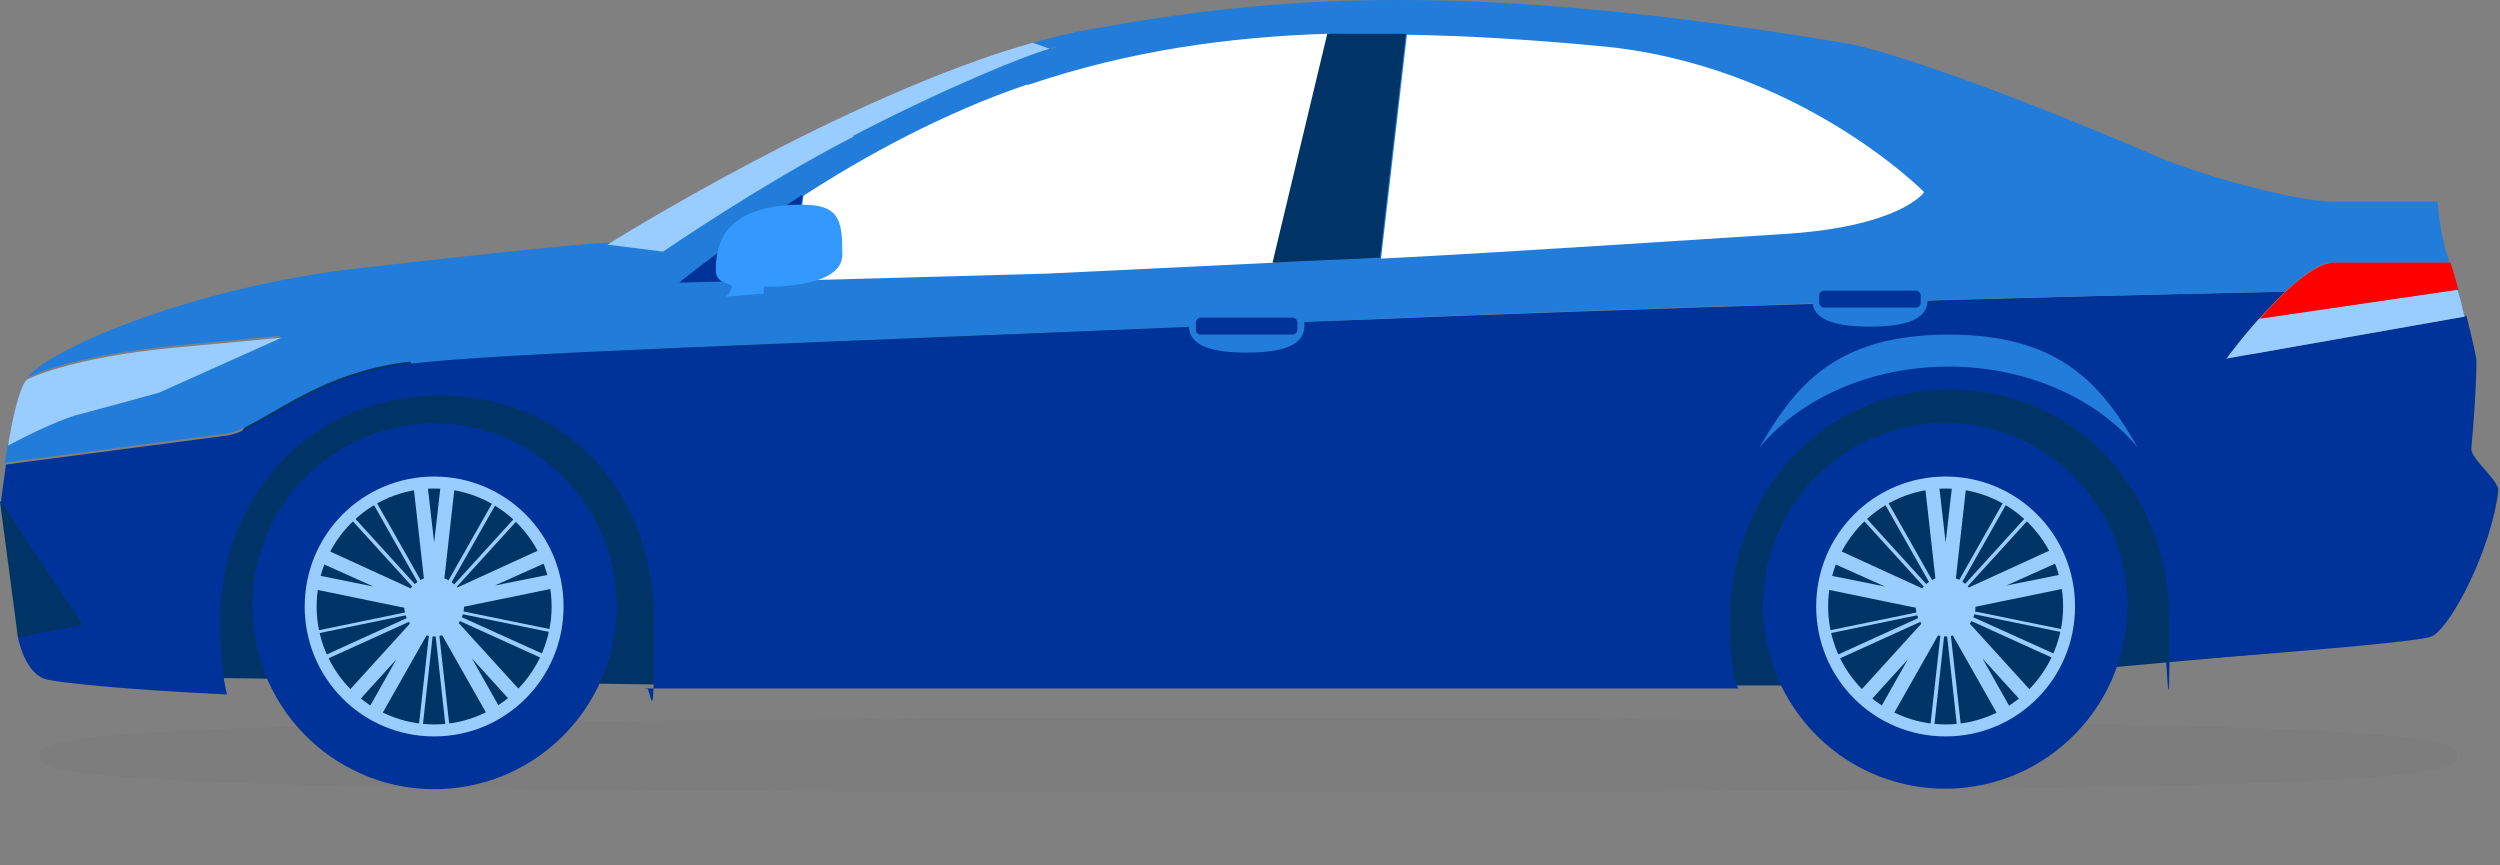 <svg width="130" height="45" viewBox="0 0 130 45" fill="none" xmlns="http://www.w3.org/2000/svg">
<rect x="0" y="0" width="130" height="45" fill="#808080" stroke="none"/>
<g id="sedan_blue">
<path id="Vector" d="M2.382 25.976L0 26.08L0.932 33.148H6.627L2.382 25.976Z" fill="#003366"/>
<path id="Vector_2" d="M9.423 35.227L37.279 35.643H99.412L122.97 33.512L127.63 26.028L114.686 16.672H16.672L9.423 26.859V35.227Z" fill="#003366"/>
<path id="Vector_3" d="M128.148 16.464L115.773 18.647C115.773 18.647 117.275 16.62 118.828 15.164C104.538 15.476 85.95 15.996 69.64 16.672C37.59 18.075 26.51 18.335 21.384 18.907C16.258 19.479 13.617 22.389 11.805 22.649C10.666 22.805 4.608 23.585 0.311 24.156C0.155 25.248 0.052 26.08 0.052 26.08L4.297 32.473L0.932 33.148C0.932 33.148 1.294 35.072 2.433 35.331C3.055 35.487 6.213 35.851 11.805 36.111C11.546 35.175 11.443 33.408 11.443 32.369C11.443 25.716 16.206 20.57 22.885 20.57C29.565 20.57 34.017 25.664 34.017 32.369C34.017 39.074 33.862 35.383 33.551 35.799H90.403C90.092 35.383 89.937 33.512 89.937 32.369C89.937 25.716 94.7 20.258 101.379 20.258C108.059 20.258 112.822 25.664 112.822 32.369C112.822 39.074 112.667 34.032 112.615 34.396C112.615 34.396 125.714 33.46 126.439 33.096C127.475 32.629 129.598 28.419 129.908 25.508C129.96 24.988 128.459 23.845 128.51 23.325C128.821 19.79 128.769 18.647 128.769 18.647C128.769 18.647 128.562 17.607 128.252 16.412L128.148 16.464Z" fill="#003399"/>
<path id="Vector_4" d="M21.384 18.907C26.51 18.335 37.59 18.023 69.64 16.672C85.95 15.944 104.538 15.476 118.828 15.165C119.76 14.281 120.692 13.605 121.313 13.657C122.452 13.709 125.404 13.657 127.371 13.657C127.112 12.825 126.905 12.15 126.75 10.486C126.75 10.486 123.436 10.486 121.365 10.486C119.294 10.486 114.168 9.031 111.942 8.044C109.715 7.056 100.188 3.106 96.15 2.274C76.319 -1.052 66.223 -0.221 56.592 1.547C55.66 1.702 54.676 1.962 53.693 2.222L54.573 2.534C54.883 2.43 54.987 2.43 54.728 2.534H54.573C53.486 2.794 49.395 4.405 44.373 7.004C39.454 9.551 34.483 12.981 34.483 12.981L31.584 12.618C31.584 12.618 29.72 12.67 18.484 13.969C10.407 14.905 2.899 17.919 1.398 19.634C1.398 19.634 3.624 18.491 9.113 17.971L14.653 17.451L8.284 20.31C8.284 20.31 5.851 20.934 3.883 21.506C2.899 21.765 1.501 22.441 0.414 23.065C0.362 23.429 0.311 23.741 0.259 24.052C4.556 23.481 10.614 22.701 11.753 22.545C13.566 22.285 16.206 19.375 21.332 18.803L21.384 18.907Z" fill="#217DD9"/>
<path id="Vector_5" d="M35.364 14.697L41.111 14.541L41.732 10.123C37.901 12.566 35.312 14.697 35.312 14.697H35.364Z" fill="#003399"/>
<path id="Vector_6" d="M53.382 4.405C49.084 5.861 44.994 8.096 41.784 10.175L41.163 14.593L54.417 14.229C54.417 14.229 59.751 13.969 66.274 13.657L69.122 1.754C63.893 1.91 58.715 2.638 53.486 4.405H53.382Z" fill="white"/>
<g id="Vector_7" style="mix-blend-mode:multiply" opacity="0.2">
<path d="M127.786 39.282C127.786 40.321 126.595 41.205 64.928 41.205C3.262 41.205 2.071 40.321 2.071 39.282C2.071 38.242 4.919 37.359 64.928 37.359C124.938 37.359 127.786 38.242 127.786 39.282Z" fill="#727272"/>
</g>
<path id="Vector_8" d="M69.019 1.754L66.171 13.657C67.983 13.553 69.847 13.501 71.763 13.397L73.109 1.754C71.711 1.754 70.365 1.754 68.967 1.754H69.019Z" fill="#003366"/>
<path id="Vector_9" d="M100.033 9.967C100.033 9.967 93.406 3.262 82.998 2.378C79.633 2.066 76.371 1.858 73.161 1.806L71.814 13.449C78.96 13.085 90.454 12.306 93.043 12.15C98.842 11.734 100.033 10.019 100.033 10.019V9.967Z" fill="white"/>
<path id="Vector_10" d="M8.284 20.414L14.653 17.555L9.113 18.075C3.572 18.595 1.398 19.738 1.398 19.738C1.294 19.842 1.242 19.946 1.191 20.05C0.88 20.726 0.621 21.973 0.414 23.169C1.501 22.597 2.899 21.922 3.883 21.61C5.851 21.09 8.284 20.414 8.284 20.414Z" fill="#99CCFF"/>
<path id="Vector_11" d="M44.373 7.056C49.395 4.457 53.434 2.846 54.573 2.534L53.693 2.222C43.803 5.029 31.584 12.722 31.584 12.722L34.483 13.085C34.483 13.085 39.454 9.655 44.373 7.108V7.056Z" fill="#99CCFF"/>
<path id="Vector_12" d="M37.227 14.073C37.227 14.853 38.211 14.697 38.056 14.957C37.952 15.268 37.745 15.424 37.745 15.424L39.713 15.268V14.905C39.713 14.905 43.803 15.06 43.803 13.241C43.803 11.422 43.648 10.643 41.68 10.643C37.331 10.643 37.227 13.085 37.227 14.021V14.073Z" fill="#3399FF"/>
<path id="Vector_13" d="M101.327 19.063C105.418 19.063 109.042 20.726 111.165 23.273C109.353 20.154 107.282 17.399 101.327 17.399C95.373 17.399 93.302 20.154 91.49 23.273C93.613 20.726 97.237 19.063 101.327 19.063Z" fill="#217DD9"/>
<path id="Vector_14" d="M67.828 16.932C67.828 17.711 67.207 18.335 64.825 18.335C62.443 18.335 61.822 17.711 61.822 16.932C61.822 16.152 62.391 15.528 64.825 15.528C67.258 15.528 67.828 16.152 67.828 16.932Z" fill="#217DD9"/>
<path id="Vector_15" d="M67.207 16.516H62.443C62.3 16.516 62.184 16.632 62.184 16.776V17.14C62.184 17.283 62.3 17.399 62.443 17.399H67.207C67.349 17.399 67.465 17.283 67.465 17.14V16.776C67.465 16.632 67.349 16.516 67.207 16.516Z" fill="#003399"/>
<path id="Vector_16" d="M100.24 15.58C100.24 16.36 99.619 16.984 97.237 16.984C94.855 16.984 94.234 16.36 94.234 15.58C94.234 14.801 94.803 14.177 97.237 14.177C99.671 14.177 100.24 14.801 100.24 15.58Z" fill="#217DD9"/>
<path id="Vector_17" d="M99.619 15.113H94.856C94.713 15.113 94.597 15.229 94.597 15.372V15.736C94.597 15.88 94.713 15.996 94.856 15.996H99.619C99.762 15.996 99.878 15.88 99.878 15.736V15.372C99.878 15.229 99.762 15.113 99.619 15.113Z" fill="#003399"/>
<path id="Vector_18" d="M117.482 16.568C116.498 17.659 115.773 18.647 115.773 18.647L128.148 16.464C128.045 15.996 127.941 15.528 127.786 15.06L117.482 16.568Z" fill="#99CCFF"/>
<path id="Vector_19" d="M127.423 13.657C125.404 13.657 122.504 13.657 121.365 13.657C120.381 13.657 118.725 15.165 117.534 16.568L127.837 15.06C127.682 14.541 127.578 14.073 127.423 13.657Z" fill="#FF0000"/>
<path id="Vector_20" d="M23.844 40.954C29.031 40.259 32.675 35.475 31.983 30.268C31.291 25.061 26.525 21.403 21.338 22.098C16.151 22.792 12.507 27.577 13.199 32.784C13.891 37.991 18.657 41.649 23.844 40.954Z" fill="#003399"/>
<g id="Group">
<path id="Vector_21" d="M28.436 34.175C29.901 30.934 28.471 27.114 25.242 25.643C22.013 24.173 18.207 25.609 16.743 28.85C15.278 32.092 16.708 35.912 19.937 37.382C23.166 38.853 26.972 37.417 28.436 34.175Z" fill="#003366"/>
<path id="Vector_22" d="M22.575 38.294C18.847 38.294 15.844 35.279 15.844 31.537C15.844 27.795 18.847 24.78 22.575 24.78C26.303 24.78 29.306 27.795 29.306 31.537C29.306 35.279 26.303 38.294 22.575 38.294ZM22.575 25.404C19.209 25.404 16.465 28.159 16.465 31.537C16.465 34.916 19.209 37.67 22.575 37.67C25.94 37.67 28.684 34.916 28.684 31.537C28.684 28.159 25.94 25.404 22.575 25.404Z" fill="#99CCFF"/>
</g>
<path id="Vector_23" d="M23.196 38.034L22.575 32.369L21.953 38.034H21.746L22.471 31.537C22.471 31.537 22.471 31.433 22.575 31.433C22.678 31.433 22.678 31.433 22.678 31.537L23.403 38.034H23.196Z" fill="#99CCFF"/>
<path id="Vector_24" d="M22.575 31.901C22.367 31.901 22.212 31.745 22.212 31.589L21.487 25.144L22.212 25.04L22.575 28.211L22.937 25.04L23.662 25.144L22.937 31.589C22.937 31.797 22.782 31.901 22.575 31.901Z" fill="#99CCFF"/>
<path id="Vector_25" d="M28.426 34.344L22.471 31.641C22.471 31.641 22.419 31.589 22.471 31.537C22.471 31.537 22.523 31.485 22.575 31.485L28.943 32.785V32.941L23.352 31.797L28.529 34.136V34.292L28.426 34.344Z" fill="#99CCFF"/>
<path id="Vector_26" d="M22.523 31.901C22.523 31.901 22.523 31.901 22.471 31.901L16.154 30.602L16.31 29.874L19.416 30.498L16.517 29.198L16.827 28.523L22.73 31.225C22.885 31.277 22.989 31.485 22.937 31.693C22.937 31.849 22.73 31.953 22.575 31.953L22.523 31.901Z" fill="#99CCFF"/>
<path id="Vector_27" d="M22.575 31.693C22.575 31.693 22.575 31.693 22.523 31.693V31.589L25.733 25.924L25.889 26.028L23.093 30.965L26.924 26.755L27.079 26.859L22.678 31.693C22.678 31.693 22.678 31.693 22.627 31.693H22.575Z" fill="#99CCFF"/>
<path id="Vector_28" d="M19.675 37.411L19.054 37.047L20.607 34.292L18.485 36.631L17.967 36.111L22.316 31.329C22.42 31.173 22.627 31.173 22.782 31.329C22.937 31.433 22.989 31.641 22.886 31.797L19.675 37.463V37.411Z" fill="#99CCFF"/>
<path id="Vector_29" d="M22.575 31.693C22.575 31.693 22.575 31.693 22.523 31.693L18.122 26.859L18.277 26.755L22.109 30.965L19.313 26.028L19.468 25.924L22.678 31.589V31.693C22.678 31.693 22.678 31.693 22.627 31.693H22.575Z" fill="#99CCFF"/>
<path id="Vector_30" d="M25.474 37.411L22.264 31.745C22.16 31.589 22.264 31.381 22.368 31.277C22.523 31.173 22.73 31.173 22.834 31.277L27.183 36.059L26.665 36.579L24.542 34.24L26.096 36.995L25.474 37.359V37.411Z" fill="#99CCFF"/>
<path id="Vector_31" d="M16.672 34.344V34.188C16.62 34.188 21.798 31.849 21.798 31.849L16.258 32.993V32.837L22.575 31.537C22.575 31.537 22.678 31.537 22.678 31.589V31.693L16.724 34.396L16.672 34.344Z" fill="#99CCFF"/>
<path id="Vector_32" d="M22.575 31.901C22.42 31.901 22.264 31.797 22.212 31.641C22.161 31.485 22.212 31.277 22.42 31.173L28.322 28.471L28.633 29.146L25.733 30.446L28.84 29.822L28.995 30.55L22.678 31.849C22.678 31.849 22.678 31.849 22.627 31.849L22.575 31.901Z" fill="#99CCFF"/>
<path id="Vector_33" d="M24.128 31.537C24.128 30.654 23.403 29.978 22.575 29.978C21.746 29.978 21.021 30.706 21.021 31.537C21.021 32.369 21.746 33.096 22.575 33.096C23.403 33.096 24.128 32.369 24.128 31.537Z" fill="#99CCFF"/>
<path id="Vector_34" d="M107.25 38.777C111.252 35.393 111.765 29.393 108.394 25.375C105.023 21.356 99.046 20.842 95.043 24.226C91.04 27.609 90.528 33.61 93.899 37.628C97.269 41.646 103.247 42.161 107.25 38.777Z" fill="#003399"/>
<g id="Group_2">
<path id="Vector_35" d="M105.69 36.055C108.197 33.538 108.197 29.457 105.69 26.94C103.183 24.423 99.118 24.423 96.61 26.94C94.103 29.457 94.103 33.538 96.61 36.055C99.118 38.572 103.183 38.572 105.69 36.055Z" fill="#003366"/>
<path id="Vector_36" d="M101.172 38.294C97.445 38.294 94.441 35.279 94.441 31.537C94.441 27.795 97.445 24.78 101.172 24.78C104.9 24.78 107.903 27.795 107.903 31.537C107.903 35.279 104.9 38.294 101.172 38.294ZM101.172 25.404C97.807 25.404 95.063 28.159 95.063 31.537C95.063 34.916 97.807 37.67 101.172 37.67C104.538 37.67 107.282 34.916 107.282 31.537C107.282 28.159 104.538 25.404 101.172 25.404Z" fill="#99CCFF"/>
</g>
<path id="Vector_37" d="M101.793 38.034L101.172 32.369L100.551 38.034H100.344L101.069 31.537C101.069 31.537 101.069 31.433 101.172 31.433C101.276 31.433 101.276 31.433 101.276 31.537L102.001 38.034H101.793Z" fill="#99CCFF"/>
<path id="Vector_38" d="M101.172 31.901C100.965 31.901 100.81 31.745 100.81 31.589L100.085 25.144L100.81 25.04L101.172 28.211L101.535 25.04L102.26 25.144L101.535 31.589C101.535 31.797 101.379 31.901 101.172 31.901Z" fill="#99CCFF"/>
<path id="Vector_39" d="M107.023 34.344L101.068 31.641C101.068 31.641 101.017 31.589 101.068 31.537C101.068 31.537 101.12 31.485 101.172 31.485L107.541 32.785V32.941L101.949 31.797L107.126 34.136V34.292L107.023 34.344Z" fill="#99CCFF"/>
<path id="Vector_40" d="M101.121 31.901C101.121 31.901 101.121 31.901 101.069 31.901L94.752 30.602L94.907 29.874L98.014 30.498L95.114 29.198L95.425 28.523L101.328 31.225C101.483 31.277 101.587 31.485 101.535 31.693C101.535 31.849 101.328 31.953 101.172 31.953L101.121 31.901Z" fill="#99CCFF"/>
<path id="Vector_41" d="M101.121 31.693C101.121 31.693 101.121 31.693 101.069 31.693V31.589L104.279 25.924L104.434 26.028L101.638 30.965L105.47 26.755L105.625 26.859L101.224 31.693C101.224 31.693 101.224 31.693 101.172 31.693H101.121Z" fill="#99CCFF"/>
<path id="Vector_42" d="M98.273 37.411L97.651 37.047L99.205 34.292L97.082 36.631L96.564 36.111L100.913 31.329C101.017 31.173 101.224 31.173 101.379 31.329C101.535 31.433 101.586 31.641 101.483 31.797L98.273 37.463V37.411Z" fill="#99CCFF"/>
<path id="Vector_43" d="M101.172 31.693C101.172 31.693 101.172 31.693 101.12 31.693L96.719 26.859L96.875 26.755L100.706 30.965L97.91 26.028L98.065 25.924L101.276 31.589V31.693C101.276 31.693 101.276 31.693 101.224 31.693H101.172Z" fill="#99CCFF"/>
<path id="Vector_44" d="M104.02 37.411L100.81 31.745C100.706 31.589 100.81 31.381 100.914 31.277C101.069 31.173 101.276 31.173 101.38 31.277L105.729 36.059L105.211 36.579L103.088 34.24L104.641 36.995L104.02 37.359V37.411Z" fill="#99CCFF"/>
<path id="Vector_45" d="M95.27 34.344V34.188C95.218 34.188 100.396 31.849 100.396 31.849L94.856 32.993V32.837L101.172 31.537C101.172 31.537 101.276 31.537 101.276 31.589V31.693L95.322 34.396L95.27 34.344Z" fill="#99CCFF"/>
<path id="Vector_46" d="M101.172 31.901C101.017 31.901 100.861 31.797 100.81 31.641C100.758 31.485 100.81 31.277 101.017 31.173L106.919 28.471L107.23 29.146L104.331 30.446L107.437 29.822L107.592 30.55L101.276 31.849C101.276 31.849 101.276 31.849 101.224 31.849L101.172 31.901Z" fill="#99CCFF"/>
<path id="Vector_47" d="M102.726 31.537C102.726 30.654 102.001 29.978 101.172 29.978C100.344 29.978 99.619 30.706 99.619 31.537C99.619 32.369 100.344 33.096 101.172 33.096C102.001 33.096 102.726 32.369 102.726 31.537Z" fill="#99CCFF"/>
</g>
</svg>
